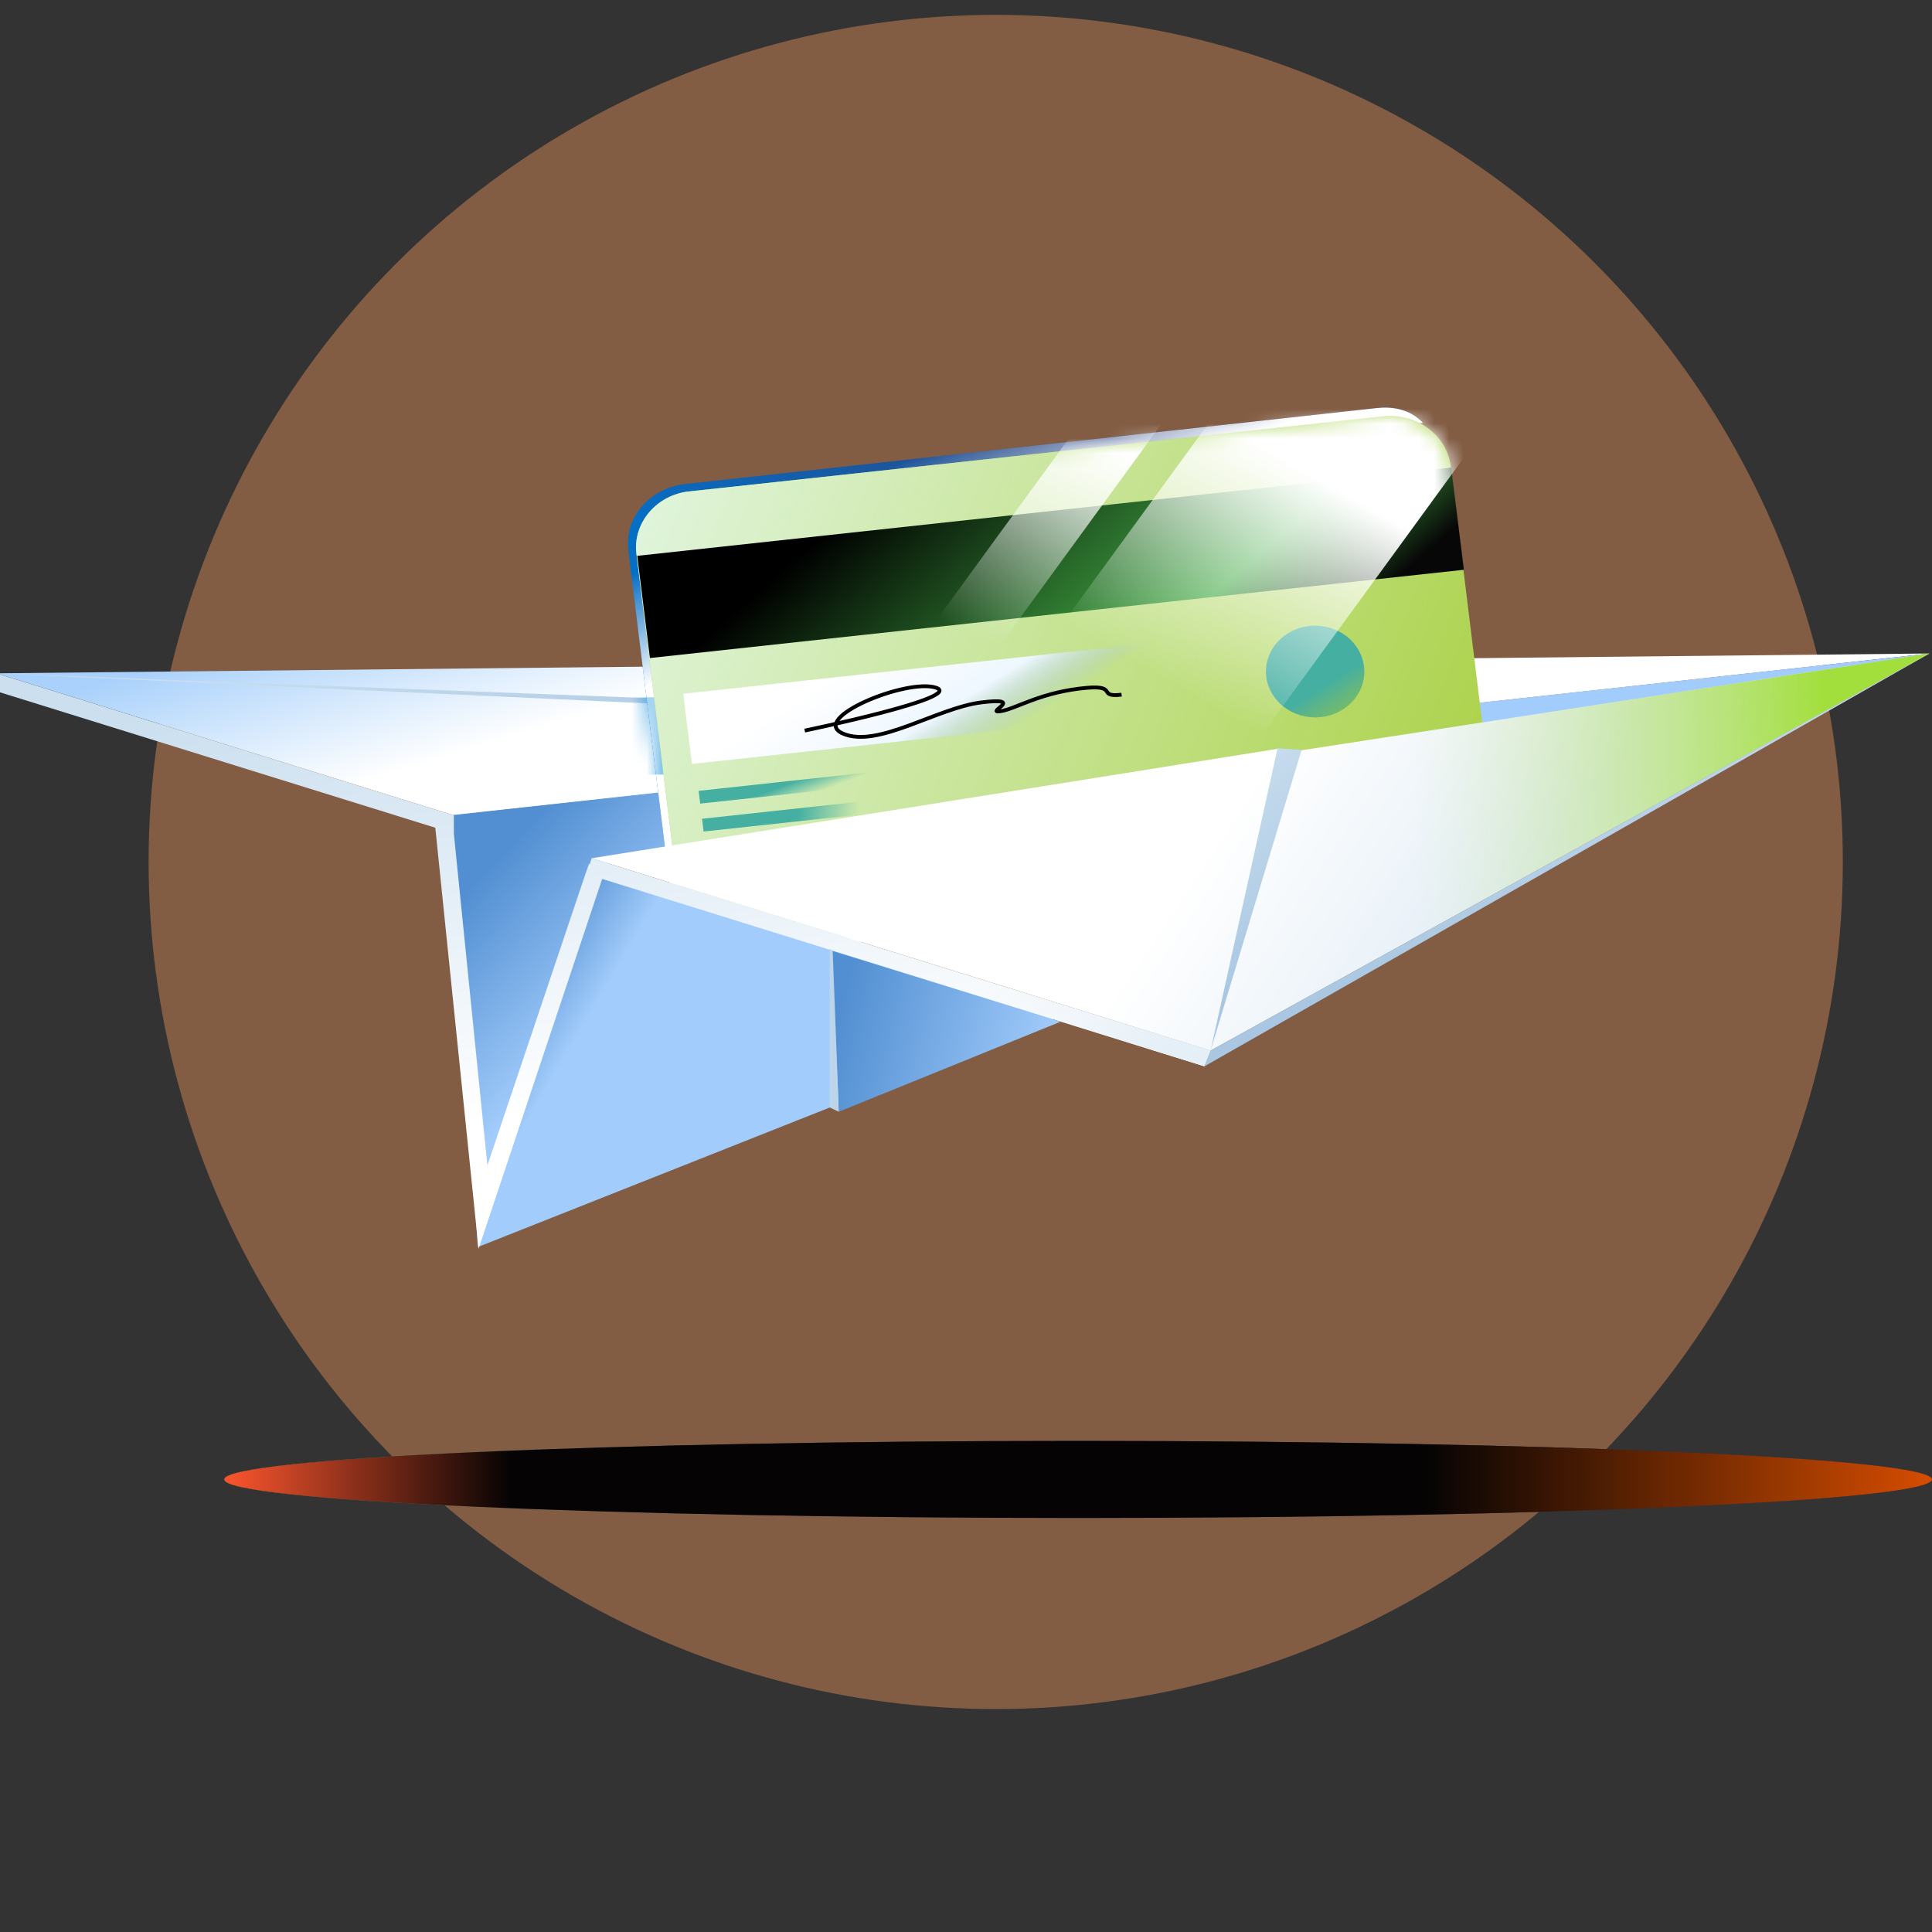 <svg width="130" height="130" viewBox="0 0 130 130" fill="none" xmlns="http://www.w3.org/2000/svg">
<rect x="0" y="0" width="130" height="130" fill="#333333" stroke="none"/>
<g clip-path="url(#clip0_26259_15204)">
<circle cx="67" cy="58" r="57" fill="#825C43"/>
<path d="M-0.238 45.305L129.827 43.972L30.54 54.861L-0.238 45.305Z" fill="url(#paint0_linear_26259_15204)"/>
<path d="M30.305 54.861L32.147 83.916L40.227 58.305L129.829 43.972L30.305 54.861Z" fill="url(#paint1_linear_26259_15204)"/>
<g style="mix-blend-mode:multiply">
<path d="M87.581 48.641L-0.238 45.307L83.006 49.141L87.581 48.641Z" fill="url(#paint2_linear_26259_15204)"/>
</g>
<path d="M97.067 58.622C97.007 58.622 97.007 58.622 96.948 58.622L50.008 63.732C47.928 63.954 46.027 62.566 45.789 60.566L43.552 37.705C43.314 35.761 44.8 33.984 46.939 33.762L93.062 28.715L95.753 28.453C94.8 27.46 93.561 27.349 92.61 27.46L46.086 32.57C43.709 32.848 41.986 34.848 42.283 37.069L45.195 60.677C45.492 62.899 47.631 64.51 50.008 64.232L96.413 59.177C97.126 59.122 97.779 58.844 98.374 58.511L97.067 58.622Z" fill="url(#paint3_linear_26259_15204)"/>
<path d="M97.067 58.622C97.007 58.622 97.007 58.622 96.948 58.622L50.008 63.732C47.928 63.954 46.027 62.566 45.789 60.566L43.552 37.705C43.314 35.761 44.8 33.984 46.939 33.762L93.062 28.715L95.753 28.453C94.8 27.46 93.561 27.349 92.61 27.46L46.086 32.57C43.709 32.848 41.986 34.848 42.283 37.069L45.195 60.677C45.492 62.899 47.631 64.51 50.008 64.232L96.413 59.177C97.126 59.122 97.779 58.844 98.374 58.511L97.067 58.622Z" fill="url(#paint4_linear_26259_15204)"/>
<mask id="mask0_26259_15204" style="mask-type:alpha" maskUnits="userSpaceOnUse" x="42" y="27" width="57" height="38">
<path d="M97.067 58.622C97.007 58.622 97.007 58.622 96.948 58.622L50.008 63.733C47.928 63.955 46.027 62.566 45.789 60.566L43.552 37.706C43.314 35.762 44.8 33.984 46.939 33.762L93.062 28.715L95.753 28.454C94.8 27.46 93.561 27.349 92.61 27.46L46.086 32.571C43.709 32.848 41.986 34.848 42.283 37.07L45.195 60.677C45.492 62.899 47.631 64.51 50.008 64.232L96.413 59.178C97.126 59.122 97.779 58.844 98.374 58.511L97.067 58.622Z" fill="url(#paint5_linear_26259_15204)"/>
<path d="M97.067 58.622C97.007 58.622 97.007 58.622 96.948 58.622L50.008 63.733C47.928 63.955 46.027 62.566 45.789 60.566L43.552 37.706C43.314 35.762 44.8 33.984 46.939 33.762L93.062 28.715L95.753 28.454C94.8 27.46 93.561 27.349 92.61 27.46L46.086 32.571C43.709 32.848 41.986 34.848 42.283 37.07L45.195 60.677C45.492 62.899 47.631 64.51 50.008 64.232L96.413 59.178C97.126 59.122 97.779 58.844 98.374 58.511L97.067 58.622Z" fill="url(#paint6_linear_26259_15204)"/>
</mask>
<g mask="url(#mask0_26259_15204)">
<rect opacity="0.5" x="41.438" y="46.918" width="4.075" height="5.202" fill="#088BD9"/>
</g>
<path d="M50.188 63.731C47.99 63.954 45.969 62.509 45.672 60.454L42.82 37.231C42.583 35.176 44.187 33.287 46.385 33.065L93.088 28.009C95.286 27.787 97.306 29.232 97.603 31.287L100.455 54.509C100.693 56.565 99.089 58.454 96.89 58.676L50.188 63.731Z" fill="#A6CE39"/>
<path d="M50.188 63.731C47.99 63.954 45.969 62.509 45.672 60.454L42.82 37.231C42.583 35.176 44.187 33.287 46.385 33.065L93.088 28.009C95.286 27.787 97.306 29.232 97.603 31.287L100.455 54.509C100.693 56.565 99.089 58.454 96.89 58.676L50.188 63.731Z" fill="url(#paint7_linear_26259_15204)"/>
<path d="M97.649 31.462L42.879 37.401L43.732 44.278L98.502 38.339L97.649 31.462Z" fill="url(#paint8_linear_26259_15204)"/>
<path d="M80.19 42.971L45.973 46.681L46.559 51.405L80.776 47.694L80.19 42.971Z" fill="url(#paint9_linear_26259_15204)"/>
<g style="mix-blend-mode:multiply">
<path d="M60.917 51.705L47.008 53.214L47.114 54.073L61.024 52.565L60.917 51.705Z" fill="url(#paint10_linear_26259_15204)"/>
</g>
<g style="mix-blend-mode:multiply">
<path d="M69.818 52.644L47.238 55.093L47.345 55.952L69.925 53.504L69.818 52.644Z" fill="url(#paint11_linear_26259_15204)"/>
</g>
<g style="mix-blend-mode:multiply">
<ellipse cx="88.492" cy="45.184" rx="3.308" ry="3.084" fill="#45AFA2"/>
<ellipse cx="88.492" cy="45.184" rx="3.308" ry="3.084" fill="url(#paint12_linear_26259_15204)"/>
</g>
<path d="M54.147 49.16C54.147 49.16 64.946 46.924 62.983 46.274C61.021 45.623 54.391 48.353 56.721 49.362C59.051 50.371 63.044 47.629 66.052 47.261C69.061 46.893 66.293 47.977 67.269 47.864C68.246 47.752 69.78 46.688 72.626 46.335C75.471 45.982 73.679 46.953 75.469 46.743" stroke="black" stroke-width="0.255" stroke-miterlimit="10"/>
<mask id="mask1_26259_15204" style="mask-type:alpha" maskUnits="userSpaceOnUse" x="42" y="27" width="59" height="37">
<path d="M50.188 63.731C47.99 63.954 45.969 62.509 45.672 60.454L42.82 37.232C42.583 35.176 44.187 33.287 46.385 33.065L93.088 28.009C95.286 27.787 97.306 29.232 97.603 31.287L100.455 54.509C100.693 56.565 99.089 58.454 96.89 58.676L50.188 63.731Z" fill="url(#paint13_linear_26259_15204)"/>
</mask>
<g mask="url(#mask1_26259_15204)">
<rect width="15.278" height="50.995" transform="matrix(0.845 0.535 -0.589 0.808 92.481 13.172)" fill="url(#paint14_linear_26259_15204)"/>
<rect width="4.469" height="46.701" transform="matrix(0.845 0.535 -0.589 0.808 82.238 15.349)" fill="url(#paint15_linear_26259_15204)"/>
</g>
<path d="M129.826 43.972L81.46 70.694L39.809 57.75L85.925 50.392L87.57 50.486L129.826 43.972Z" fill="url(#paint16_linear_26259_15204)"/>
<path d="M129.826 43.972L81.46 70.694L39.809 57.75L85.925 50.392L87.57 50.486L129.826 43.972Z" fill="url(#paint17_linear_26259_15204)"/>
<path d="M71.653 68.249L32.141 83.915L40.637 58.638L71.653 68.249Z" fill="url(#paint18_linear_26259_15204)"/>
<path d="M81.459 70.696L39.807 57.752L39.688 58.141H39.629L39.391 58.807L32.796 78.418L30.538 56.085V54.863L-0.241 45.307L-0.359 46.474L29.29 55.696L32.202 84.029L40.52 59.141L81.043 71.751L81.459 70.696Z" fill="url(#paint19_linear_26259_15204)"/>
<path d="M81.459 70.696L39.807 57.752L39.688 58.141H39.629L39.391 58.807L32.796 78.418L30.538 56.085V54.863L-0.241 45.307L-0.359 46.474L29.29 55.696L32.202 84.029L40.52 59.141L81.043 71.751L81.459 70.696Z" fill="url(#paint20_linear_26259_15204)"/>
<path d="M129.825 43.972L81.459 70.694L81.043 71.75L129.825 43.972Z" fill="url(#paint21_linear_26259_15204)"/>
<g style="mix-blend-mode:multiply">
<path d="M85.966 50.344L81.457 70.694L87.577 50.472L85.966 50.344Z" fill="url(#paint22_linear_26259_15204)"/>
</g>
<path d="M55.969 63.972L56.444 74.805L71.358 68.75L55.969 63.972Z" fill="url(#paint23_linear_26259_15204)"/>
<path d="M56.028 63.964L55.824 63.849V74.516L56.442 74.805L56.028 63.964Z" fill="#BCD5EA"/>
<path d="M72.547 102.14C104.279 102.14 130.004 100.979 130.004 99.547C130.004 98.115 104.279 96.954 72.547 96.954C40.814 96.954 15.09 98.115 15.09 99.547C15.09 100.979 40.814 102.14 72.547 102.14Z" fill="#44384D"/>
<path d="M72.547 102.14C104.279 102.14 130.004 100.979 130.004 99.547C130.004 98.115 104.279 96.954 72.547 96.954C40.814 96.954 15.09 98.115 15.09 99.547C15.09 100.979 40.814 102.14 72.547 102.14Z" fill="url(#paint24_linear_26259_15204)"/>
<path d="M72.547 102.14C104.279 102.14 130.004 100.979 130.004 99.547C130.004 98.115 104.279 96.954 72.547 96.954C40.814 96.954 15.09 98.115 15.09 99.547C15.09 100.979 40.814 102.14 72.547 102.14Z" fill="#050304"/>
<path d="M72.547 102.14C104.279 102.14 130.004 100.979 130.004 99.547C130.004 98.115 104.279 96.954 72.547 96.954C40.814 96.954 15.09 98.115 15.09 99.547C15.09 100.979 40.814 102.14 72.547 102.14Z" fill="url(#paint25_linear_26259_15204)"/>
</g>
<defs>
<linearGradient id="paint0_linear_26259_15204" x1="25.891" y1="40.087" x2="29.284" y2="51.196" gradientUnits="userSpaceOnUse">
<stop stop-color="#A9D1FB"/>
<stop offset="1" stop-color="white"/>
</linearGradient>
<linearGradient id="paint1_linear_26259_15204" x1="35.231" y1="55.937" x2="44.422" y2="64.584" gradientUnits="userSpaceOnUse">
<stop stop-color="#528FD2"/>
<stop offset="1" stop-color="#A2CCFB"/>
</linearGradient>
<linearGradient id="paint2_linear_26259_15204" x1="18.964" y1="45.487" x2="19.001" y2="48.504" gradientUnits="userSpaceOnUse">
<stop stop-color="#CBDFEF"/>
<stop offset="1" stop-color="#A9C7E2"/>
</linearGradient>
<linearGradient id="paint3_linear_26259_15204" x1="81.489" y1="33.954" x2="67.779" y2="63.923" gradientUnits="userSpaceOnUse">
<stop stop-color="#2A4683"/>
<stop offset="0.5" stop-color="#056EC5"/>
</linearGradient>
<linearGradient id="paint4_linear_26259_15204" x1="52.432" y1="48.155" x2="47.632" y2="36.484" gradientUnits="userSpaceOnUse">
<stop offset="0.411" stop-color="white"/>
<stop offset="1" stop-color="white" stop-opacity="0"/>
</linearGradient>
<linearGradient id="paint5_linear_26259_15204" x1="81.489" y1="33.954" x2="67.779" y2="63.923" gradientUnits="userSpaceOnUse">
<stop stop-color="#2A4683"/>
<stop offset="0.5" stop-color="#056EC5"/>
</linearGradient>
<linearGradient id="paint6_linear_26259_15204" x1="52.432" y1="48.155" x2="47.632" y2="36.484" gradientUnits="userSpaceOnUse">
<stop offset="0.411" stop-color="white"/>
<stop offset="1" stop-color="white" stop-opacity="0"/>
</linearGradient>
<linearGradient id="paint7_linear_26259_15204" x1="42.797" y1="27.987" x2="107.343" y2="53.193" gradientUnits="userSpaceOnUse">
<stop stop-color="#E2F6E2"/>
<stop offset="1" stop-color="#E2F6E2" stop-opacity="0"/>
</linearGradient>
<linearGradient id="paint8_linear_26259_15204" x1="68.011" y1="24.71" x2="86.534" y2="45.565" gradientUnits="userSpaceOnUse">
<stop/>
<stop offset="0.734" stop-color="#42AB44"/>
<stop offset="1" stop-color="#070707"/>
</linearGradient>
<linearGradient id="paint9_linear_26259_15204" x1="62.23" y1="41.593" x2="67.305" y2="49.669" gradientUnits="userSpaceOnUse">
<stop stop-color="white"/>
<stop offset="0.629" stop-color="#EEF7FF"/>
<stop offset="1" stop-color="#9FC0E1" stop-opacity="0"/>
</linearGradient>
<linearGradient id="paint10_linear_26259_15204" x1="52.626" y1="52.889" x2="53.094" y2="54.096" gradientUnits="userSpaceOnUse">
<stop stop-color="#45AFA2"/>
<stop offset="1" stop-color="#45AFA2" stop-opacity="0"/>
</linearGradient>
<linearGradient id="paint11_linear_26259_15204" x1="53.757" y1="54.298" x2="57.739" y2="54.902" gradientUnits="userSpaceOnUse">
<stop stop-color="#45AFA2"/>
<stop offset="1" stop-color="#45AFA2" stop-opacity="0"/>
</linearGradient>
<linearGradient id="paint12_linear_26259_15204" x1="91.597" y1="47.949" x2="90.071" y2="45.51" gradientUnits="userSpaceOnUse">
<stop stop-color="#7DC15D"/>
<stop offset="1" stop-color="#93BE4C" stop-opacity="0"/>
</linearGradient>
<linearGradient id="paint13_linear_26259_15204" x1="71.638" y1="27.987" x2="71.638" y2="63.754" gradientUnits="userSpaceOnUse">
<stop stop-color="#3B4B81"/>
<stop offset="1" stop-color="#8BCBFF"/>
</linearGradient>
<linearGradient id="paint14_linear_26259_15204" x1="6.488" y1="7.466" x2="7.67" y2="35.216" gradientUnits="userSpaceOnUse">
<stop offset="0.385" stop-color="white"/>
<stop offset="1" stop-color="white" stop-opacity="0"/>
</linearGradient>
<linearGradient id="paint15_linear_26259_15204" x1="1.898" y1="6.838" x2="5.233" y2="31.852" gradientUnits="userSpaceOnUse">
<stop offset="0.385" stop-color="white"/>
<stop offset="1" stop-color="white" stop-opacity="0"/>
</linearGradient>
<linearGradient id="paint16_linear_26259_15204" x1="91.611" y1="76.837" x2="75.302" y2="65.94" gradientUnits="userSpaceOnUse">
<stop stop-color="#E2EDF6"/>
<stop offset="1" stop-color="white"/>
</linearGradient>
<linearGradient id="paint17_linear_26259_15204" x1="122.956" y1="53.808" x2="95.184" y2="54.425" gradientUnits="userSpaceOnUse">
<stop stop-color="#A2DF3C"/>
<stop offset="1" stop-color="#C9E59A" stop-opacity="0"/>
</linearGradient>
<linearGradient id="paint18_linear_26259_15204" x1="34.096" y1="66.21" x2="39.198" y2="69.221" gradientUnits="userSpaceOnUse">
<stop stop-color="#528FD2"/>
<stop offset="1" stop-color="#A2CCFB"/>
</linearGradient>
<linearGradient id="paint19_linear_26259_15204" x1="17.531" y1="47.127" x2="21.483" y2="77.082" gradientUnits="userSpaceOnUse">
<stop stop-color="#CBDFEF"/>
<stop offset="1" stop-color="white"/>
</linearGradient>
<linearGradient id="paint20_linear_26259_15204" x1="77.519" y1="72.178" x2="66.992" y2="64.696" gradientUnits="userSpaceOnUse">
<stop stop-color="#E5EFF7"/>
<stop offset="1" stop-color="#E5EFF7" stop-opacity="0"/>
</linearGradient>
<linearGradient id="paint21_linear_26259_15204" x1="91.71" y1="45.277" x2="95.094" y2="66.603" gradientUnits="userSpaceOnUse">
<stop stop-color="#CBDFEF"/>
<stop offset="1" stop-color="#A9C7E2"/>
</linearGradient>
<linearGradient id="paint22_linear_26259_15204" x1="82.795" y1="51.301" x2="90.78" y2="59.916" gradientUnits="userSpaceOnUse">
<stop stop-color="#CBDFEF"/>
<stop offset="1" stop-color="#A9C7E2"/>
</linearGradient>
<linearGradient id="paint23_linear_26259_15204" x1="56.73" y1="67.217" x2="70.954" y2="70.791" gradientUnits="userSpaceOnUse">
<stop stop-color="#528FD2"/>
<stop offset="1" stop-color="#A2CCFB"/>
</linearGradient>
<linearGradient id="paint24_linear_26259_15204" x1="15.09" y1="99.547" x2="130.004" y2="99.547" gradientUnits="userSpaceOnUse">
<stop stop-color="#7DC15D"/>
<stop offset="0.31" stop-color="#7DC15D" stop-opacity="0"/>
<stop offset="0.666" stop-color="#0057D6" stop-opacity="0"/>
<stop offset="1" stop-color="#0057D6"/>
</linearGradient>
<linearGradient id="paint25_linear_26259_15204" x1="130.004" y1="102.14" x2="15.213" y2="102.14" gradientUnits="userSpaceOnUse">
<stop stop-color="#D64D00"/>
<stop offset="0.297" stop-color="#D64D00" stop-opacity="0"/>
<stop offset="0.833" stop-color="#FA552D" stop-opacity="0"/>
<stop offset="1" stop-color="#FA552D"/>
</linearGradient>
<clipPath id="clip0_26259_15204">
<rect width="130" height="130" fill="white"/>
</clipPath>
</defs>
</svg>
